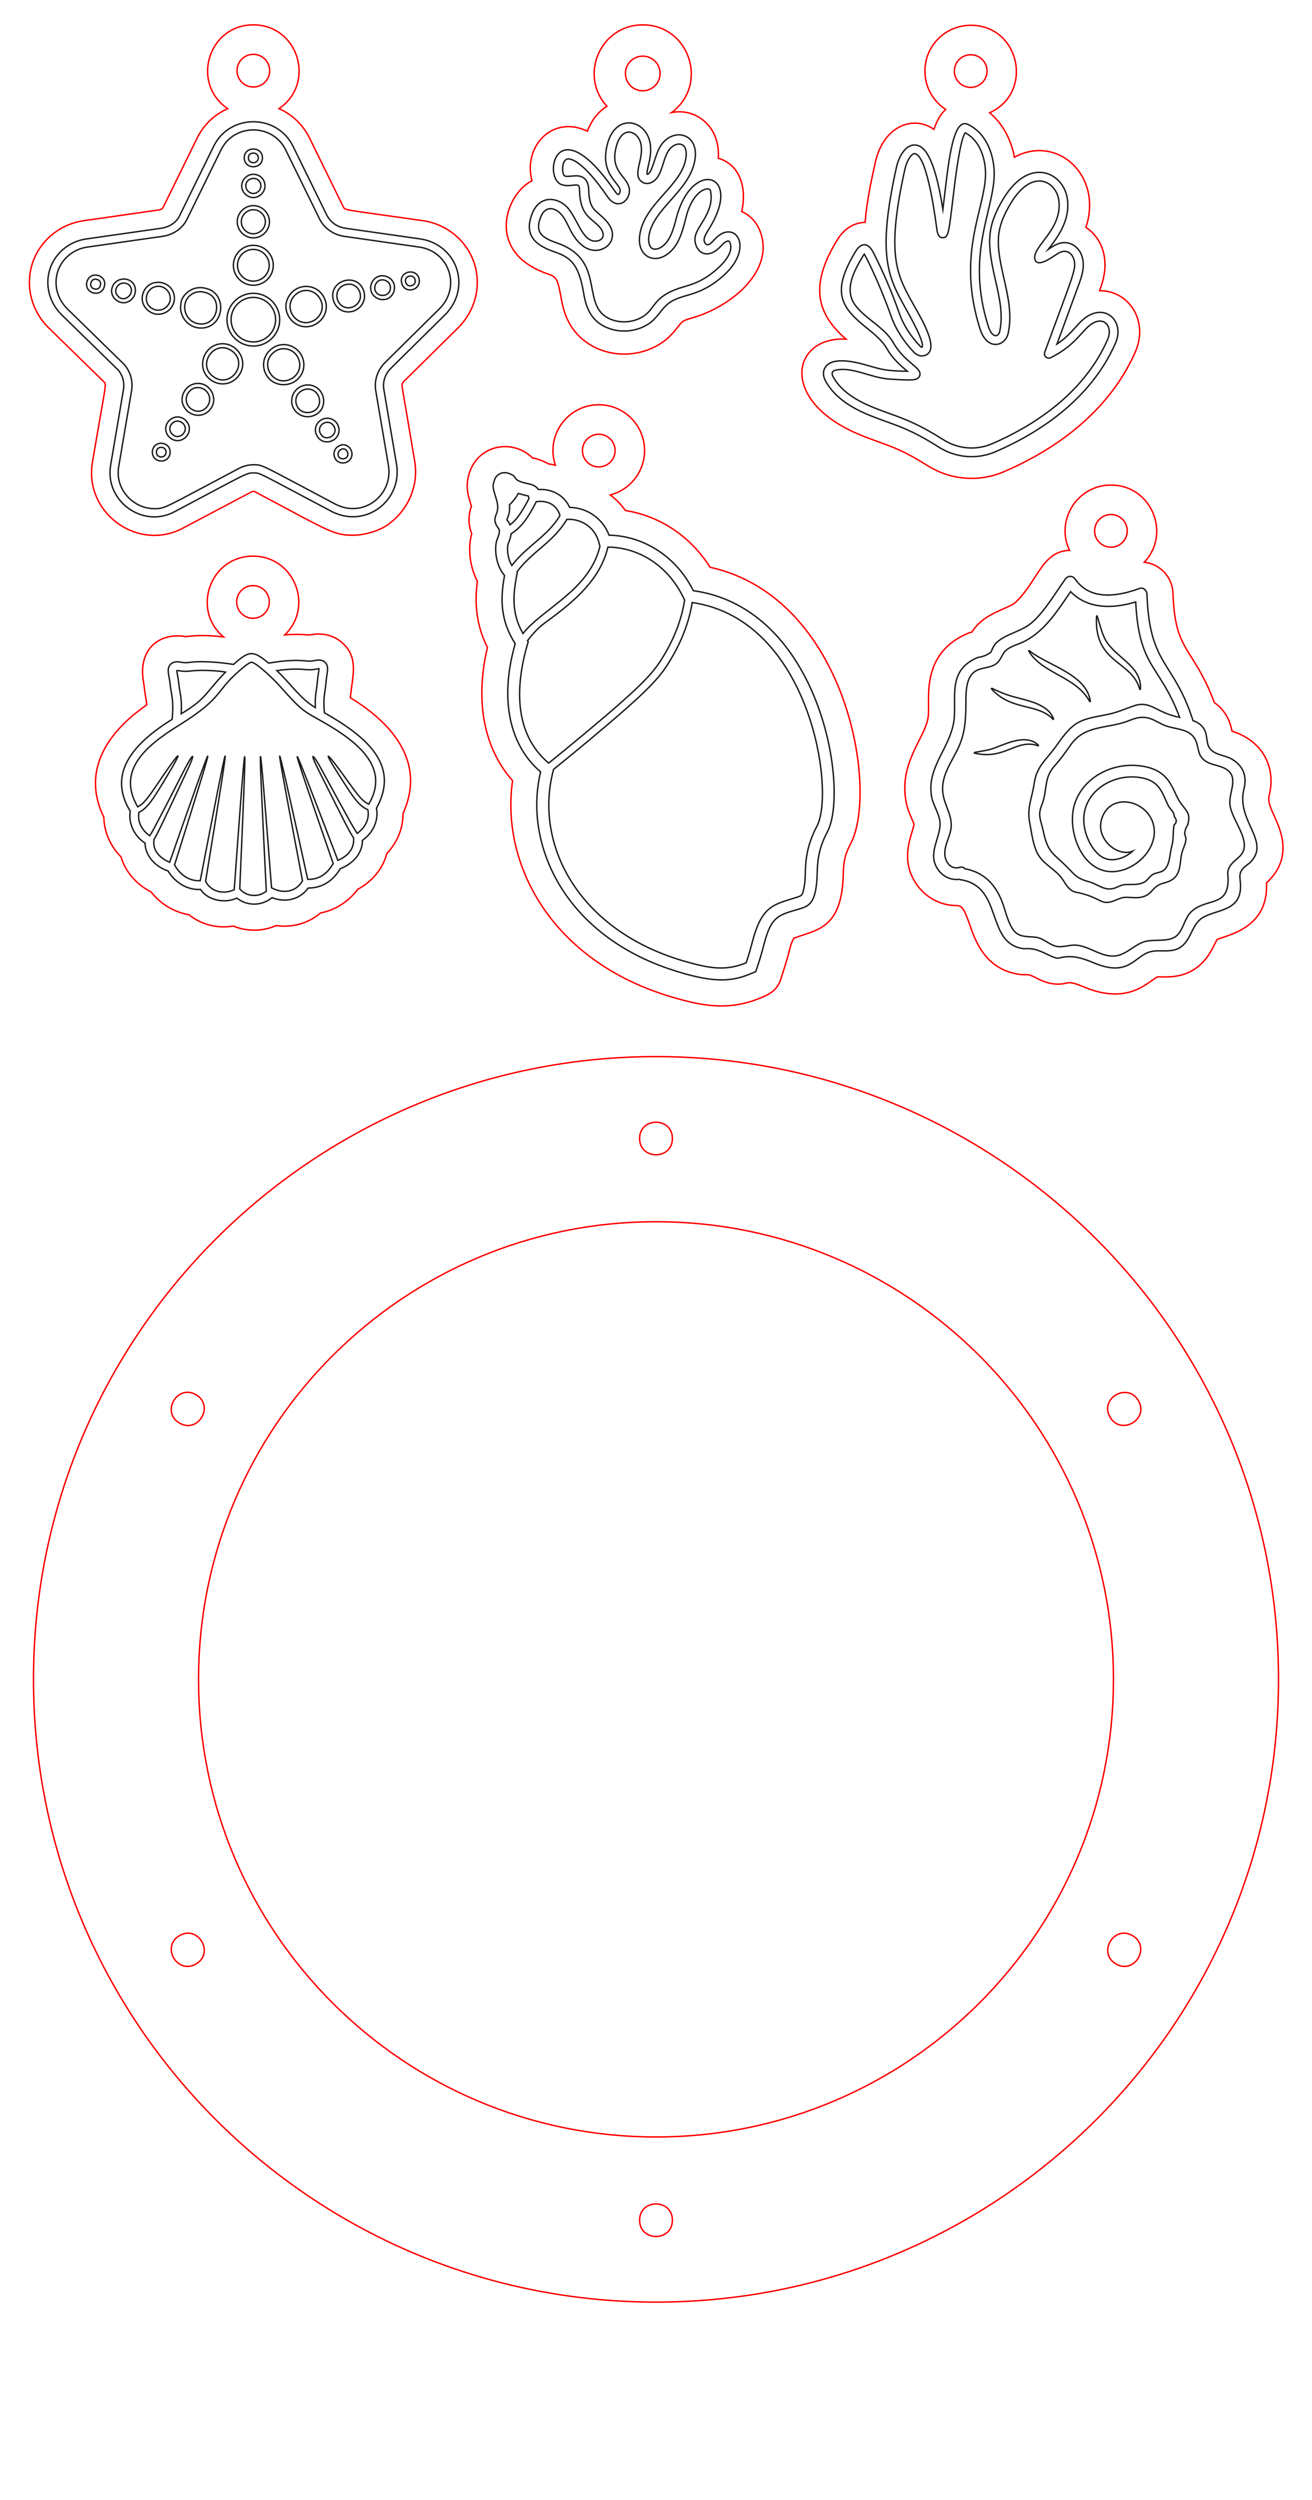 <?xml version="1.0" encoding="utf-8"?>
<!-- Generator: Adobe Illustrator 21.1.0, SVG Export Plug-In . SVG Version: 6.00 Build 0)  -->
<svg version="1.1" id="Слой_1" xmlns="http://www.w3.org/2000/svg" xmlns:xlink="http://www.w3.org/1999/xlink" x="0px" y="0px"
	 viewBox="0 0 453.6 864" enable-background="new 0 0 453.6 864" xml:space="preserve">
<path fill="none" stroke="#1E1E1E" stroke-width="0.5" stroke-miterlimit="10" d="M247.172,82.625
	c-1.102,1.221-2.478,2.714-3.31,1.538c-1.081-1.486,0.116-3.178,1.347-5.188c11.89-19.202-6.053-24.233-11.352-3.703
	c-0.987,3.756-1.995,7.639-4.764,9.824c-1.008,0.796-2.567,1.379-3.607,0.774c-1.114-0.647-1.337-2.461-1.199-3.819
	c1.094-10.064,14.817-16.146,16.073-27.532c0.973-8.881-8.196-10.52-12.169-3.766c-1.918,3.282-2.691,9.276-4.445,9.495
	c-0.212-0.361,0.159-1.963,0.414-3.034c0.53-2.292,1.199-5.146,0.509-8.233c-1.756-7.727-11.676-9.768-14.588,0.52
	c-2.101,7.416,0.849,11.151,2.79,13.623c1.258,1.587,1.986,2.479,1.263,3.745c-0.17,0.286-0.318,0.371-0.35,0.382
	c-0.117,0.021-0.509-0.17-1.125-1.072c-20.219-29.45-25.111-5.094-18.662-2.44c1.316,0.541,2.695,0.414,3.915,0.297
	c2.036-0.217,2.401-0.281,2.451,1.729c0.21,8.425,3.607,9.346,6.514,12.254c2.74,2.711,1.794,5.108-0.732,5.315
	c-4.98,0.403-6.519-8.316-10.365-12.02c-3.405-3.259-9.432-3.945-11.946,2.907c-2.526,6.906,0.949,10.418,7.66,12.753
	c5.404,1.854,8.458,3.855,10.206,13.845c0.625,3.53,1.614,10.83,10.132,13.081c3.944,1.076,8.677,0.475,12.445-1.984
	c2.7-1.765,4.103-4.611,6.185-6.504c4.959-4.386,10.539-2.019,19.659-10.153C261.153,85.407,253.975,75.37,247.172,82.625z
	 M247.999,92.884c-4.753,4.244-8.435,5.315-11.67,6.26c-10.553,3.056-9.57,7.321-13.792,10.111
	c-2.865,1.867-6.557,2.461-9.888,1.581c-13.319-3.568-1.86-20.568-20.116-26.874c-5.044-1.761-7.6-3.507-5.708-8.636
	c1.633-4.504,4.911-3.459,6.758-1.708c1.71,1.641,2.693,4.152,3.671,6.005c5.183,10.163,12.952,7.213,14.238,3.14
	c1.118-3.542-1.543-6.381-4.265-8.7c-2.207-1.857-3.544-2.992-3.682-8.371c-0.053-1.846-0.53-3.151-1.464-3.979
	c-2.11-1.87-5.32-0.283-6.864-0.912c-1-0.586-1.122-5.389,0.912-5.846c0.711-0.17,4.753-0.308,13.909,13.028
	c3.739,5.447,8.666,0.671,7.363-3.512c-1.226-3.95-6.663-5.588-4.254-14.111c0.859-3.034,2.451-4.721,4.35-4.7
	c1.846,0.042,3.554,1.74,4.063,4.021c1.195,5.355-3.112,10.609,0.297,13.124c0.743,0.552,1.666,0.743,2.589,0.52
	c4.315-1.014,4.416-7.404,6.493-10.96c2.013-3.455,6.887-3.971,6.26,1.804c-1.097,10.067-14.86,16.129-16.073,27.542
	c-0.722,6.867,5.031,9.757,9.941,5.888c4.009-3.16,5.051-8.47,6.376-13.442c2.411-8.631,7.852-9.996,8.201-8.191
	c1.415,7.421-4.576,11.759-5.294,15.861c-0.741,4.059,3.499,9.429,9.326,2.769c0.87-0.944,1.793-1.369,2.228-1.284
	c0.223,0.042,0.403,0.371,0.499,0.647C253.58,87.038,250.652,90.518,247.999,92.884z"/>
<path fill="none" stroke="#1E1E1E" stroke-width="0.5" stroke-miterlimit="10" d="M282.516,302.11
	c0.113-3.947,0.24-8.42,3.553-14.657c7.567-14.24-2.13-77.094-46.374-83.317c-5.717-11.557-16.925-18.918-29.128-19.179
	c-2.146-5.717-7.529-9.512-13.62-9.597c-1.859-4.111-5.946-6.45-10.822-6.185c-1.204-1.831-3.412-1.898-5.007-2.343
	c-4.224-1.189-1.867-1.888-4.881-3.104c-1.64-0.665-2.853-0.319-3.574,0.088c-1.699,0.956-1.768,2.447-2.109,3.447
	c-0.488,3.006,2.659,6.58,1.066,10.347c-0.746,1.762-0.762,2.953,0.553,4.769c0.475,0.654,0.885,1.219-0.267,3.968
	c-0.987,2.355-0.863,8.605,2.532,12.576c-1.372,7.355-1.688,15.257,3.689,23.543c-5.408,18.857-2.221,34.877,8.787,44.312
	c-5.887,24.355,7.549,55.485,44.275,68.024c17.51,5.979,23.51,3.925,30.108,0.972c1.265-3.705,1.848-5.603,2.854-9.459
	c2.499-9.586,4.822-10.004,11.91-12.09C279.514,313.211,282.22,312.542,282.516,302.11z M182.688,171.435
	c0.06,0.108,0.153,0.796,0.173,0.927c-2.737,5.193-4.425,7.414-6.523,9.03c-0.431-1-0.651-1.057-1.096-1.793
	c0.319-1,1.16-2.205,0.905-5.113c1.192-1.133,2.217-2.422,3.056-3.942C180.155,170.845,182.688,171.435,182.688,171.435z
	 M175.696,187.935c0.576-1.375,0.885-2.505,1.008-3.459c3.339-2.11,5.605-4.997,8.711-11.087c3.756-0.544,7.092,0.995,8.19,4.783
	c-4.415,7.312-11.301,10.351-16.642,17.252C175.278,192.728,175.285,188.915,175.696,187.935z M178.898,197.542l-0.058-0.053
	c5.336-7.076,12.384-9.998,17.161-17.988c4.445-0.291,9.606,2.329,11.076,8.029l0.336,1.302
	c-3.689,15.205-19.597,21.33-26.608,30.121C176.541,211.517,177.477,204.63,178.898,197.542z M182.621,221.765l-0.242-0.349
	c3.071-4.032,4.969-5.395,7.244-7.062c9.148-6.706,17.959-14.228,20.544-25.273c10.423,0.101,20.965,6.154,26.526,18.326
	c-0.697,4.63-2.609,11.867-7.754,20.085c-3.243,5.213-6.926,9.466-26.613,25.881c-4.241,3.539-8.477,7.016-12.625,10.367
	C177.604,253.523,178.028,237.051,182.621,221.765z M273.034,310.858c-5.713,1.876-9.828,2.785-12.86,14.421
	c-0.482,1.851-1.074,4.12-2.187,7.46c-6.931,2.869-12.474,2.085-21.896-0.69c-36.289-10.704-51.709-40.446-44.699-66.153
	c4.168-3.368,8.426-6.862,12.688-10.419c19.992-16.67,23.783-21.071,27.182-26.535c5.245-8.377,7.279-15.8,8.065-20.701
	c40.812,5.958,49.545,65.182,43.115,77.282c-5.112,9.62-3.564,16.128-4.308,20.313C277.353,310.242,277.514,309.388,273.034,310.858
	z"/>
<path fill="none" stroke="#1E1E1E" stroke-width="0.5" stroke-miterlimit="10" d="M153.941,108.711
	c4.202-4.202,5.751-10.174,3.981-15.703c-1.769-5.529-6.635-9.51-12.386-10.395l-26.32-3.76c-2.654-0.442-4.866-1.991-6.193-4.424
	l-11.722-23.887c-5.529-11.28-21.896-11.28-27.426,0L62.154,74.429c-1.106,2.433-3.539,3.981-6.193,4.424l-26.32,3.76
	c-5.75,0.885-10.616,4.866-12.386,10.395c-1.769,5.529-0.221,11.501,3.981,15.703l19.021,18.579
	c1.991,1.769,2.875,4.645,2.433,7.299l-4.423,26.099c-2.211,12.384,11.058,22.118,22.117,16.146
	c25.418-13.429,24.638-13.381,27.287-13.381c2.458,0,1.116-0.358,27.121,13.381c11.847,5.923,24.209-3.987,22.339-16.146
	l-4.423-26.099c-0.442-2.654,0.442-5.308,2.433-7.299L153.941,108.711z M129.914,135.062l4.42,26.077
	c1.478,9.714-8.354,18.094-18.245,13.173c-26-13.736-25.089-13.694-28.417-13.694c-1.786,0-3.577,0.46-5.181,1.331
	c-25.728,13.592-25.268,13.856-29.14,13.856c-3.617,0-7.214-1.718-9.624-4.596c-2.371-2.831-3.319-6.391-2.666-10.048l4.425-26.106
	c0.615-3.687-0.646-7.448-3.292-9.835l-18.954-18.513c-3.455-3.455-4.714-8.373-3.286-12.836c1.411-4.409,5.382-7.729,10.087-8.453
	c0.055-0.008,26.298-3.757,26.352-3.765c3.994-0.67,6.952-3.037,8.32-6.01L76.421,51.79c4.501-9.182,17.831-9.191,22.336,0.001
	l11.722,23.887c1.419,2.892,4.427,5.326,8.304,5.976c0.053,0.008,26.269,3.752,26.322,3.76c10.256,1.578,14.356,13.769,6.843,21.281
	l-18.812,18.59C130.494,127.929,129.319,131.49,129.914,135.062z M142.868,94.13c-2.219-0.662-4.723,1.14-3.996,3.671
	c0.322,1.503,1.486,2.403,2.905,2.403c0.805,0,1.615-0.298,2.226-0.85C145.701,97.82,145.11,94.799,142.868,94.13z M141.254,98.707
	c-1.006-0.326-1.479-1.973-0.678-2.765c0.903-0.892,2.628-0.707,2.941,0.753C143.857,98.284,142.301,99.044,141.254,98.707z
	 M105.783,112.934c4.336,0,7.99-4.222,6.821-8.608c-1.64-6.146-9.393-7.223-12.702-1.993
	C96.92,107.047,100.733,112.934,105.783,112.934z M104.581,100.549c2.859-0.763,5.841,1.1,6.653,4.143
	c0.761,2.856-1.097,5.84-4.143,6.652c-2.858,0.763-5.84-1.097-6.652-4.142C99.653,104.258,101.649,101.331,104.581,100.549z
	 M90.731,54.524c0-4.034-6.283-4.032-6.283,0C84.448,58.675,90.731,58.677,90.731,54.524z M89.314,54.524
	c0,2.271-3.449,2.274-3.449,0C85.865,52.373,89.314,52.37,89.314,54.524z M87.589,68.282c2.145,0,4.026-1.881,4.026-4.026
	c0-2.258-1.769-4.026-4.026-4.026c-2.145,0-4.026,1.881-4.026,4.026S85.444,68.282,87.589,68.282z M90.198,64.256
	c0,1.39-1.219,2.609-2.609,2.609s-2.609-1.219-2.609-2.609C84.98,60.894,90.198,60.709,90.198,64.256z M87.589,82.216
	c3.022,0,5.574-2.553,5.574-5.574s-2.553-5.574-5.574-5.574s-5.574,2.553-5.574,5.574S84.567,82.216,87.589,82.216z M87.589,72.484
	c2.253,0,4.157,1.904,4.157,4.157s-1.904,4.157-4.157,4.157s-4.157-1.904-4.157-4.157S85.336,72.484,87.589,72.484z M87.589,98.582
	c3.805,0,6.902-3.096,6.902-6.902c0-3.805-3.096-6.901-6.902-6.901s-6.901,3.096-6.901,6.901
	C80.688,95.486,83.784,98.582,87.589,98.582z M87.589,86.197c3.024,0,5.484,2.46,5.484,5.484c0,3.024-2.46,5.484-5.484,5.484
	c-3.024,0-5.484-2.46-5.484-5.484C82.105,88.657,84.565,86.197,87.589,86.197z M69.481,113.377c8.169,0,9.433-12.168,1.471-13.757
	c-4.871-1.217-8.387,2.949-8.387,5.193C61.686,109.208,65.025,113.377,69.481,113.377z M66.32,101.652
	c1.265-0.8,2.788-1.034,4.321-0.651c7.043,1.409,4.759,12.611-2.554,10.785C63.411,110.54,62.284,104.207,66.32,101.652z
	 M31.445,95.473c-1.415,0.852-1.961,2.942-1.109,4.357c0.611,1.014,1.784,1.52,2.876,1.52c1.42,0,2.612-1.035,2.869-2.42
	c0.247-0.79,0.147-1.642-0.278-2.348C34.947,95.16,32.855,94.624,31.445,95.473z M34.693,98.642
	c-0.151,0.907-1.046,1.517-1.952,1.214c-0.502-0.124-0.879-0.24-1.191-0.756c-0.298-0.496-0.224-0.846-0.104-1.33
	c0.123-0.739,0.749-1.293,1.477-1.293c0.251,0,0.351,0.048,0.583,0.105c0.455,0.076,0.849,0.342,1.083,0.73
	C34.887,97.807,34.813,98.157,34.693,98.642z M38.686,99.692c-0.544,2.178,1.048,4.311,3.17,4.841
	c2.26,0.564,4.389-1.176,4.844-3.188c0.272-1.221,0.059-2.401-0.599-3.321C44.303,95.51,39.629,95.92,38.686,99.692z
	 M40.453,101.949c-1.281-1.852,0.435-4.119,2.189-4.119c0.875,0,1.79,0.296,2.306,1.018
	C46.85,101.506,42.737,105.249,40.453,101.949z M60.199,104.184c1.198-7.19-9.121-9.348-10.895-2.287
	c-0.743,2.742,1.138,5.836,4.329,6.629C56.682,109.034,59.439,107.231,60.199,104.184z M54.832,98.943
	c2.297,0,4.434,2.213,3.98,4.952c-0.565,2.257-2.643,3.617-4.891,3.244C48.678,105.829,50.122,98.943,54.832,98.943z
	 M53.142,154.572c-1.223,2.038-0.021,4.764,2.636,4.764c2.09,0,3.319-1.837,2.981-3.696
	C58.244,152.799,54.433,152.419,53.142,154.572z M54.778,157.647c-1.052-0.631-0.949-2.73,0.591-3.008
	c0.872-0.162,1.815,0.254,1.996,1.254C57.671,157.571,56.019,158.394,54.778,157.647z M60.633,144.179
	c-2.039,0.408-3.72,2.486-3.265,4.759c0.368,1.843,2.083,3.346,4.015,3.346c1.258,0,2.498-0.624,3.339-1.801h0
	C66.917,147.408,63.953,143.512,60.633,144.179z M59.912,150.379c-1.24-0.886-1.59-2.439-0.72-3.656
	c0.888-1.244,2.442-1.587,3.656-0.72C65.883,148.17,62.579,152.282,59.912,150.379z M67.542,132.59
	c-1.424,0.232-2.679,1.032-3.536,2.256c-2.799,3.998,0.349,8.679,4.526,8.679c1.684,0,3.305-0.806,4.377-2.337
	C75.601,137.342,72.375,131.8,67.542,132.59z M66.1,141.307c-1.87-1.309-2.27-3.737-0.932-5.648c0.74-1.058,1.9-1.72,3.229-1.72
	c0.839,0,1.675,0.268,2.39,0.767C75.057,138.026,70.514,144.399,66.1,141.307z M75.742,118.907
	c-5.776,1.031-7.973,8.861-2.712,12.505c3.191,2.209,7.412,1.449,9.612-1.727C86.299,124.401,81.526,117.878,75.742,118.907z
	 M73.837,130.246c-5.975-4.136,0.276-13.16,6.271-9.009C86.076,125.369,79.87,134.422,73.837,130.246z M96.702,110.481
	c0-5.025-4.088-9.113-9.113-9.113s-9.113,4.088-9.113,9.113c0,5.025,4.088,9.113,9.113,9.113S96.702,115.506,96.702,110.481z
	 M87.589,118.177c-4.243,0-7.696-3.453-7.696-7.696c0-4.243,3.453-7.696,7.696-7.696c4.244,0,7.696,3.453,7.696,7.696
	C95.285,114.724,91.833,118.177,87.589,118.177z M99.46,119.243c-1.81-0.388-3.657-0.015-5.197,1.05
	c-5.328,3.689-3.42,11.408,2.398,12.531c1.837,0.352,3.732-0.025,5.265-0.971C107.28,128.147,105.322,120.5,99.46,119.243z
	 M95.07,121.459c0.916-0.635,1.952-0.939,2.986-0.939c5.215,0,7.856,6.848,3.096,10.148
	C94.839,134.552,89.022,125.644,95.07,121.459z M107.571,133.157c-2.918-0.617-5.959,1.247-6.594,4.232
	c-1.015,4.771,4.119,8.357,8.431,5.77C113.486,140.711,112.362,134.18,107.571,133.157z M108.678,141.944
	c-0.933,0.56-2.084,0.772-3.158,0.574c-3.523-0.64-4.457-5.494-1.379-7.348c0.903-0.631,2.045-0.858,3.134-0.626
	C110.731,135.281,111.709,140.125,108.678,141.944z M117.128,149.557c0.462-2.106-0.849-4.429-3.07-4.916
	c-3.589-0.789-6.427,3.201-4.285,6.256C111.531,153.899,116.373,152.999,117.128,149.557z M110.947,150.102
	c-1.288-1.804,0.115-4.139,2.237-4.139c0.868,0,1.593,0.355,2.139,1.203C117.373,150.036,112.82,153.038,110.947,150.102z
	 M116.83,154.349c-2.324,1.437-1.576,5.65,1.703,5.65c1.855,0,3.295-1.498,3.145-3.306
	C121.491,154.447,119.047,152.718,116.83,154.349z M116.928,156.556c0.157-0.863,1.324-1.744,2.275-1.315
	c0.57,0.255,1.007,0.901,1.062,1.569C120.461,159.165,116.439,159.254,116.928,156.556z M115.212,103.575
	c0.633,2.533,2.719,4.228,5.219,4.228c3.526,0,6.319-3.286,5.445-6.784C124.066,93.781,113.485,96.663,115.212,103.575z
	 M118.402,105.815c-2.703-1.681-2.825-6.467,1.208-7.475c2.26-0.564,4.313,0.712,4.891,3.023
	C125.38,104.878,121.314,107.625,118.402,105.815z M131.21,95.417c-2.146,0.537-3.485,2.912-2.948,5.062
	c0.527,2.108,2.887,3.491,5.062,2.948c1,0,3.662-1.851,2.948-5.062C135.735,96.22,133.362,94.881,131.21,95.417z M129.636,100.135
	c-0.35-1.401,0.541-2.999,1.917-3.343c1.414-0.353,3.003,0.558,3.339,1.899C135.743,102.522,130.432,103.316,129.636,100.135z"/>
<path fill="none" stroke="#1E1E1E" stroke-width="0.5" stroke-miterlimit="10" d="M130.143,279.334
	c8.219-14.813-3.262-24.654-17.99-33c-0.472-5.341,0.169-6.386,0.54-10.26c0.107-1.317,0.192-1.899,0.31-2.64
	c0.3-1.84,0.55-3.44-0.64-4.55c-1.14-1.06-2.7-0.75-3.41-0.61c-1.6,0.31-2.29,0.24-3.45,0.12c-6.196-0.585-11.69,0.77-12.69,0.77
	c-5.417-4.562-6.73-4.308-12.074,0.471c-1.002-0.188-9.282-1.444-14.906-0.741c-1.14,0.15-1.84,0.23-3.48-0.05
	c-0.67-0.11-2.25-0.38-3.36,0.71c-1.16,1.14-0.87,2.73-0.53,4.57c0.127,0.635,0.2,0.956,0.38,2.62
	c0.434,3.705,1.292,5.258,0.68,11.85c-13.045,8.133-22.547,18.383-14.58,31.64c0.03,0.06,0.06,0.12,0.1,0.17
	c-0.762,4.315,1.563,8.714,5.12,10.98c0,4.5,3.814,8.328,7.92,9.61c2.749,4.515,7.241,6.693,11.22,6.39
	c2.541,3.81,8.408,4.964,12.59,3c3.31,2.686,8.454,2.931,12.16-0.14c4.438,1.736,9.44,0.838,12.51-3.33
	c4.908,0,8.576-2.52,11.06-6.66c4.306-1.724,7.68-5.152,7.68-9.81C129.259,287.615,130.939,283.216,130.143,279.334z
	 M105.213,231.384c2.997,0.292,3.95-0.164,5.04-0.3c0.03,0.37-0.1,1.2-0.21,1.88c-0.136,0.867-0.181,1.111-0.34,2.84
	c-0.301,3.427-0.862,4.24-0.67,8.75c-5.112-2.966-8.412-8.115-13.31-12.78C100.339,231.114,103.157,231.187,105.213,231.384z
	 M61.833,236.404c-0.223-1.887-0.284-2.135-0.42-2.83c-0.12-0.66-0.27-1.45-0.26-1.84c0.23-0.02,0.58,0.05,0.74,0.08
	c2.04,0.34,3.09,0.21,4.31,0.06c4.125-0.509,10.761,0.124,11.761,0.41c-7.004,7.165-6.46,9.11-15.301,14.397
	C62.939,241.117,62.205,239.757,61.833,236.404z M127.497,277.922c-0.816-0.397-1.569-0.886-2.235-1.559
	c-1.43-1.4-2.68-3.13-3.91-4.84c-9.911-13.926-10.598-13.449-1.24,0.85c1.19,1.78,2.36,3.58,3.92,5.23
	c1.336,1.353,2.152,1.789,3.152,2.268c0.561,2.786-0.538,5.87-3.682,8.153c-1.544-2.3-2.636-4.3-12.551-22.491
	c-2.707-4.966-4.167-6.08-0.89,0.46c9.545,19.03,10.956,21.875,12.173,23.536c0.367,3.831-2.077,6.419-5.417,7.814
	c-18.395-48.196-18.556-47.839-1.624,1.094c-1.945,3.496-4.905,5.609-8.802,5.47c-13.345-60.782-11.9-52.835-1.803,0.515
	c-2.343,3.984-6.718,4.566-10.705,2.405c-4.702-60.329-4.888-61.153-1.819,1.164c-0.962,0.796-2.009,1.235-3.162,1.402
	c-0.03,0-0.05,0.01-0.08,0.01c-0.1,0.01-0.2,0.02-0.3,0.03c-0.12,0.02-0.24,0.03-0.28,0.03c-0.08,0-0.15,0-0.23,0.01l-0.29-0.01
	c-0.15,0-0.29-0.01-0.48-0.03c-0.06,0-0.12,0-0.21-0.02c-0.01,0-0.01,0-0.01,0c-0.02,0-0.05-0.01-0.07-0.01
	c-1.18-0.14-2.26-0.6-3.23-1.39c-0.18-0.14-0.34-0.3-0.51-0.46l-0.324-0.324c2.656-61.018,2.529-61.12-1.913,0.265
	c-3.546,1.624-7.14,0.728-9.082-1.661c-0.19-0.23-0.37-0.5-0.56-0.81l-0.256-0.412c10.132-61.956,8.407-53.311-1.861-0.229
	c-3.884,0.185-6.999-2.107-8.87-5.462c16.821-53.422,14.247-46.443-1.697-0.914c-1.304-0.535-5.25-2.464-5.476-6.413
	c-0.02-0.28-0.01-0.56,0.02-0.9l0.044-0.604c1.023-1.514,3.371-6.585,5.286-10.586l6.08-12.94c3.081-6.533,2.484-7.032-0.9-0.44
	l-6.52,12.72c-3.638,6.946-4.363,8.385-5.407,9.998c-2.691-1.843-4.341-4.827-3.745-8.077c1-0.536,1.723-0.986,2.902-2.241
	c1.52-1.69,2.65-3.52,3.79-5.33c8.762-14.176,9.851-17.323-1.26-0.82c-1.19,1.74-2.4,3.5-3.79,4.94
	c-0.608,0.652-1.303,1.141-2.059,1.547c-7.141-12.16,2.016-20.681,14.334-28.237l0.005,0.001
	c16.423-10.271,11.665-11.537,22.77-20.45c0.66-0.52,1.36-1.04,2.23-1.33c1.065,0.327,2.015,1.038,3.59,2.32v0.01
	c0.48,0.39,0.94,0.78,1.37,1.17h0.01c1.866,1.642,3.823,3.632,5.17,5.17c7.568,8.434,7.425,7.937,14.92,12.2h0.01
	C124.405,256.836,134.73,265.599,127.497,277.922z"/>
<path fill="none" stroke="#1E1E1E" stroke-width="0.5" stroke-miterlimit="10" d="M355.643,224.977l0.196-0.119
	c6.181,5.113,19.786,8.049,21.135,17.51l-0.202,0.108C371.973,233.694,360.372,232.929,355.643,224.977z M394.053,238.207
	l0.228,0.021c0.621-8.511-9.656-11.165-12.614-18.151c-0.742-1.643-1.128-3.096-2.341-7.187l-0.222,0.056
	C378.185,229.399,391.203,228.081,394.053,238.207z M364.076,248.62l0.173-0.151c-1.407-4.055-6.353-5.695-10.425-6.771
	c-4.986-1.301-6.114-1.556-10.886-3.807l-0.17,0.154C349.591,245.785,358.939,242.96,364.076,248.62z M358.925,257.745l0.078-0.216
	c-4.626-4.454-12.52,0.304-16.614,1.462c-1.628,0.438-3.441,0.663-5.459,1.058l-0.049,0.224
	C347.467,262.813,351.347,255.123,358.925,257.745z M432.438,297.861c-0.774,0.823-1.869,1.356-2.607,2.201
	c-1.636,1.874-1.12,3.017-0.969,5.33c0.612,9.424-7.675,8.798-12.713,11.544c-4.552,2.481-4.141,8.944-9.195,11.052
	c-3.017,1.258-6.292,0.126-9.361,0.978c-5.33,1.48-7.323,8.727-19.007,3.977c-3.604-1.465-6.617-2.708-10.596-2.205
	c-2.494,0.316-1.8,1.105-6.033-0.964c-5.726-2.799-6.458-1.592-8.649-1.989c-12.554-2.279-6.502-21.431-21.147-23.735
	c-0.195-0.031-0.361-0.087-0.514-0.155c-2.769,0.402-5.573-0.918-7.232-3.211c-3.821-5.282,0.198-10.047,0.588-15.459
	c0.243-3.375-2.368-6.654-2.938-9.965c-1.831-10.643,7.306-17.297,7.9-27.727c0.44-7.72-1.92-16.074,8.082-20.321
	c1.644-0.171,3.164-0.782,4.562-1.832c0.444-1,0.977-2.575,2.414-3.727c3.594-2.883,8.539-3.513,12.05-6.757
	c4.469-4.13,7.7-9.821,11.214-14.726c0.904-1.262,2.557-1.3,3.454,0c5.227,7.574,14.829,5.942,22.258,3.19
	c1.273-0.471,2.489,0.732,2.532,1.929c0.9,25.176,9.242,22.777,15.926,43.762c5.771,2.122,4.223,6.457,5.361,8.846
	c1.494,3.139,5.529,2.929,8.132,4.492c4.012,2.409,5.208,5.979,4.108,10.383C427.328,283.702,439.262,290.611,432.438,297.861z
	 M425.207,277.918c-0.373-4.199,3.228-9.222-1.276-12.075c-2.332-1.478-5.378-1.336-7.57-3.109
	c-2.369-1.915-1.866-4.221-2.937-6.738c-1.803-4.238-6.813-3.794-10.612-5.235c-3.577-1.357-6.006-4.412-12.092-1.851
	c-7.389,3.109-15.357,1.326-20.433,8.383c-1.866,2.595-3.53,5.031-5.674,7.402c-3.345,3.698-2.662,7.076-3.773,11.495
	c-0.421,1.674-1.369,3.33-1.394,5.102c-0.025,1.755,0.779,3.764,1.143,5.501c1.844,8.794,3.527,7.619,9.813,14.399
	c1.799,1.94,3.459,2.879,5.915,3.493c3.159,0.79,5.324,3.255,8.734,2.351c1.318-0.35,2.29-1.147,3.743-1.289
	c2.36-0.231,4.641,0.348,6.948-0.966c1.01-0.576,1.698-1.869,2.747-2.515c1.072-0.661,2.467-0.648,3.484-1.246
	c2.597-1.528,2.387-5.965,3.175-8.674c0.698-2.401,0.273-4.766,0.766-7.226c0.963-0.829,0.997-1.784,0.102-2.866
	c-0.174-1.948-1.267-2.379-1.844-3.379c-2.425-4.197-2.59-9.809-11.852-10.339c-8.348-0.479-17.099,5.021-17.614,13.942
	c-0.262,4.544,1.931,10.293,5.544,13.192c3.351,2.689,8.184,1.322,11.307-1.476c-5.407,2.089-12.574-4.276-10.771-10.819
	c2.692-9.765,15.646-7.117,17.95,1.457c2.471,9.198-8.621,18.62-17.438,15.972c-8.587-2.579-12.241-15.138-9.77-22.912
	c2.858-8.992,12.373-14.023,21.464-13.323c12.191,0.939,12.11,8.856,15.247,13.042c2.389,3.189,3.335,3.607,2.436,7.37
	c-0.649,0.972-1.016,2.052-1.101,3.238c0.154,0.49,0.308,0.981,0.463,1.471c-0.087,1.678-0.527,2.486-1.103,4.059
	c-1.394,3.809-0.06,8.351-4.198,10.576c-1.972,1.06-3.335,0.7-5.283,2.322c-1.416,1.179-2.365,3.699-7.003,3.606
	c-2.728-0.055-3.598-0.505-5.961,0.534c-6.127,2.696-4.669-0.119-13.243-2.176c-0.78-0.187-1.597-0.242-2.328-0.617
	c-1.89-0.97-2.672-2.927-3.882-4.531c-2.5-3.315-6.645-4.914-8.494-8.809c-1.505-3.17-1.908-7.079-2.572-10.475
	c-0.979-5.003,0.882-8.46,1.597-13.473c0.86-6.032,4.296-8.169,7.648-12.964c6.073-8.687,7.889-8.95,17.536-10.787
	c3.308-0.63,5.99-1.859,9.136-2.96c5.991-2.096,7.752,2.364,15.957,3.939c-6.9-18.463-14.041-16.889-15.195-39.898
	c-7.924,2.425-16.629,2.525-22.5-3.562c-4.372,6.37-8.682,13.308-15.61,17.001c-1.977,1.054-4.41,1.633-6.243,2.891
	c-1.799,1.235-1.948,3.245-3.512,4.719c-3.657,3.448-10.781-0.989-10.839,12.35c-0.024,5.531,0.022,10.615-2.114,15.839
	c-2.337,5.713-6.846,10.648-5.791,17.223c0.753,4.694,3.764,8.004,2.559,12.874c-0.744,3.006-2.67,6.188-1.685,9.387
	c0.658,2.136,2.543,3.761,4.814,3.019c0.838-0.274,1.505,0.001,1.932,0.507c7.561,1.371,11.578,6.808,13.662,13.912
	c2.886,9.843,4.775,9.271,10.401,9.676c3.064,0.221,5.067,2.85,7.866,3.259c2.074,0.303,4.521-0.719,6.729-0.456
	c3.634,0.433,6.529,2.584,10.004,3.446c5.624,1.395,7.84-2.253,12.409-4.328c3.57-1.621,9.12,0.193,12.073-2.395
	c2.406-2.109,2.661-6.089,5.122-8.361c5.177-4.779,12.597-1.437,12.675-10.922c0.009-1.128-0.304-2.23,0.024-3.371
	c0.69-2.405,2.547-3.262,4.143-4.952C433.314,290.978,425.712,283.604,425.207,277.918z"/>
<path fill="none" stroke="#1E1E1E" stroke-width="0.5" stroke-miterlimit="10" d="M375.914,109.351
	c-3.476,2.185-5.088,5.971-10.489,9.568l7.491-20.445c1.057-2.885,2.372-6.476,1.075-10.15c-0.724-2.052-2.292-3.625-4.195-4.206
	c-2.993-0.916-5.255,0.638-7.383,2.084c3.591-4.584,7.542-10.203,6.637-17.31c-1.165-9.148-13.07-15.274-22.166-0.178
	c-6.05,10.04-5.532,15.837-2.705,28.228c1.393,6.106,2.708,11.875,1.449,17.598c-0.451,2.051-2.623,2.38-3.936-1.753
	c-7.879-24.771,1.805-39.71,2.04-52.299c0.113-6.007-2.192-14.188-9.057-17.478c-5.524-2.639-6.841,14.28-8.687,29.37
	c-3.052-19.522-6.917-22.135-9.669-22.27c-3.138-0.16-5.531,3.858-6.375,7.653c-6.732,30.265-2.952,37.871,2.966,48.453
	c2.058,3.68,6.877,12.295,5.888,13.786c-0.119,0.038-0.357-0.039-0.56-0.246c-3.243-3.312-5.884-7.42-7.247-11.271
	c-2.721-7.695-5.58-14.399-9.005-21.119c-1.987-3.9-4.393-3.424-6.201-0.425c-8.469,14.031-5.195,19.188,4.054,26.556
	c9.751,7.763,4.059,6.45,13.815,14.813c-7.2-0.111-8.881-0.604-13.285-1.897c-4.718-1.384-13.154-3.481-15.301,0.986
	c-0.437,0.91-0.709,2.432,0.479,4.515c2.372,4.162,6.497,7.653,12.262,10.379c4.712,2.228,9.729,3.665,14.409,5.624
	c3.94,1.649,7.754,3.69,12.367,6.615c3.445,2.186,7.376,3.298,11.317,3.298c2.803,0,5.611-0.563,8.254-1.701
	c14.11-6.078,32.771-17.538,41.539-37.616C388.765,111.479,382.783,105.027,375.914,109.351z M382.945,117.31
	c-8.376,19.182-26.363,30.197-39.976,36.062c-5.448,2.351-11.721,1.835-16.778-1.374c-8.613-5.462-13.409-7.181-18.94-9.178
	c-6.171-2.231-15.047-5.284-19.098-12.392c-0.799-1.404-0.623-2.313,1.23-2.606c5.872-0.927,11.713,2.793,18.267,3.202
	c7.764,0.484,9.622,0.537,10.287-1.106c1.158-2.856-5.068-4.322-9.15-11.584c-3.309-5.883-12.083-9.289-14.293-15.029
	c-1.827-4.743,1.035-10.134,3.859-14.814c0.189-0.313,0.344-0.527,0.463-0.674c0.624,1,5.133,9.755,9.347,21.668
	c1.503,4.249,4.394,8.759,7.932,12.371c1.013,1.035,2.471,1.412,3.712,0.972c5.328-1.907-1.106-12.403-4.279-18.075
	c-5.536-9.902-9.23-16.783-2.656-46.338c0.678-3.047,2.313-5.349,3.3-5.308c4.737,0.232,7.613,25.8,7.829,26.8
	c0.133,0.633,0.483,2.294,1.998,2.247c1.806-0.082,2.016-1.342,3.371-12.793c0.823-6.952,2.504-21.152,4.355-23.47
	c5.311,2.791,7.1,9.532,7.006,14.542c-0.225,12.041-10.156,27.305-1.9,53.264c2.44,7.67,8.714,6.087,9.725,1.488
	c1.404-6.379-0.049-12.749-1.454-18.909c-2.751-12.059-3.121-16.933,2.35-26.012c7.569-12.561,15.799-7.44,16.621-0.992
	c1.308,10.278-9.552,16.016-8.235,20.468c0.709,2.387,4.377,0.217,6.438-1.176c1.891-1.279,3.125-2.042,4.641-1.576
	c0.996,0.304,1.834,1.177,2.243,2.335c1.211,3.431,0.172,4.75-9.971,32.431c-0.465,1.267,0.859,2.46,2.076,1.859
	c8.849-4.397,10.784-9.547,14.244-11.723c1.844-1.159,3.58-1.237,4.765-0.218C383.409,112.647,384.055,114.768,382.945,117.31z"/>
<path fill="none" stroke="#FF0000" stroke-width="0.5" stroke-miterlimit="10" d="M405.53,204.966c0.45,12.75,2.8,16.49,6.36,22.15
	c2.38,3.78,5.26,8.37,7.94,15.69c4.32,3.05,5.62,7.2,6.12,9.91c9.997,3.052,15.43,11.879,12.84,22.24c-0.49,1.95,0.33,3.91,1.82,7.2
	c2.15,4.76,6.16,13.61-1.62,21.87c-0.38,0.41-0.77,0.77-1.13,1.08c0.833,15.732-13.593,18.066-17.04,19.56
	c-1.371,2.194-3.353,8.696-10.4,11.63c-3.587,1.498-6.874,1.33-8.7,1.33c-0.384-0.013-1.254-0.018-1.65,0.01
	c-3.587,2.13-10.254,9.567-24.87,3.65c-2.644-1.057-4.656-1.986-6.4-1.55c-6.84,1.739-11.275-2.88-13.54-2.88
	c-1.201,0.041-2.226,0.023-3.56-0.22c-11.18-2.02-14.48-11.45-16.45-17.08c-1.792-5.129-2.511-6.59-4.6-6.59
	c-5.29,0-10.35-2.62-13.53-7.01c-6.469-8.937-1.663-17.436-1.13-21.07c-0.461-1.548-2.18-4.5-2.79-8.1
	c-2.411-13.988,7.352-22.315,7.78-29.76c0.06-1.13,0.05-2.39,0.04-3.72c-0.07-6.49-0.19-18.56,13.51-24.38
	c0.48-0.2,0.98-0.36,1.49-0.48c2.665-4.203,6.481-6.12,11.07-8.11c1.61-0.7,3.13-1.36,3.88-2.05
	c7.795-7.207,9.239-17.849,18.79-18.07c-4.928-10.414,2.671-22.58,14.33-22.58c13.903,0,20.957,16.653,11.53,26.68
	C400.98,194.846,405.32,199.416,405.53,204.966z M384.087,177.824c-3.118,0-5.646,2.528-5.646,5.646
	c0,3.118,2.528,5.646,5.646,5.646s5.646-2.528,5.646-5.646C389.733,180.352,387.206,177.824,384.087,177.824z"/>
<path fill="none" stroke="#FF0000" stroke-width="0.5" stroke-miterlimit="10" d="M228.213,25.387c0,3.31-2.684,5.994-5.994,5.994
	s-5.994-2.684-5.994-5.994s2.684-5.984,5.994-5.984S228.213,22.076,228.213,25.387z M222.218,8.592
	c-14.643,0-22.172,17.446-12.392,28.136c-2.716,1.698-5.167,4.467-6.748,8.615c-11.842-5.721-22.303,4.964-19.171,17.124
	c-9.212,4.694-16.088,24.52,4.997,32.03c3.412,1.173,3.771,1.414,4.965,7.724c0.446,2.525,1.008,5.665,2.631,8.848
	c5.827,11.428,21.14,14.692,32.126,7.512c2.695-1.761,4.477-3.989,5.772-5.623c1.636-2.063,1.575-2.11,5.029-3.119
	c13.923-4.046,28.449-16.573,23.394-29.834c-1.231-3.225-3.522-5.644-6.376-6.886c1.765-7.928-0.366-16.088-8.106-18.439
	c0.787-10.804-7.61-17.469-16.126-15.787C245.163,29.246,238.367,8.592,222.218,8.592z"/>
<path fill="none" stroke="#FF0000" stroke-width="0.5" stroke-miterlimit="10" d="M212.659,155.722c0,3.118-2.528,5.646-5.646,5.646
	s-5.646-2.528-5.646-5.646s2.528-5.646,5.646-5.646S212.659,152.604,212.659,155.722z M222.852,155.725
	c0-8.75-7.09-15.84-15.84-15.84c-10.844,0-18.463,10.694-15,20.89c-0.78-0.2-1.57-0.35-2.38-0.45c-1.907-1.156-4.796-2.03-5.5-2.03
	c-7.357-7.285-20.507-4.304-22.43,7.53c-0.54,3.31,0.23,5.79,1.21,8.92c0.03,0.1,0.06,0.2,0.08,0.28
	c-1.189,3.186-1.111,6.391,0.1,9.42c-1.32,4.62-0.86,11.05,1.95,16.46c-0.87,6.61-0.74,14.52,3.48,22.85
	c-4.37,18.49-1.26,34.84,8.69,46.05c-4.154,28.76,13.283,62.489,55.21,74.82c11.766,3.468,20.652,4.706,31.77-0.27
	c2.59-1.151,4.614-2.621,5.66-5.67c4.152-12.605,2.88-11.278,4.63-14.46c0.67-0.25,1.75-0.61,2.73-0.93
	c6.891-2.253,13.85-4.212,14.33-20.93c0.1-3.53,0.18-6.31,2.51-10.69c9.815-18.475-1.136-85.101-48.56-95.63
	c-6.69-10.62-17.34-17.74-29.28-19.6c-1.46-2.09-3.23-3.91-5.23-5.39C217.812,169.295,222.852,163.095,222.852,155.725z"/>
<path fill="none" stroke="#FF0000" stroke-width="0.5" stroke-miterlimit="10" d="M93.235,24.425c0,3.118-2.528,5.646-5.646,5.646
	c-3.118,0-5.646-2.528-5.646-5.646s2.528-5.646,5.646-5.646C90.707,18.779,93.235,21.307,93.235,24.425z M87.591,8.592
	c-15.621,0-21.693,20.259-8.87,28.96c-4.54,2.01-8.3,5.55-10.57,10.18l-11.72,23.89c-0.245,0.409-0.475,0.755-1.46,0.93l-26.3,3.76
	c-8.16,1.25-15.02,7.04-17.49,14.75c-2.48,7.76-0.36,16.25,5.55,22.16c0.014,0.029,19.269,18.819,19.29,18.84
	c0.892,0.789,0.412,1.274-4.03,27.5c-3.148,17.65,15.725,31.361,31.37,22.91c0,0,23.5-12.41,23.52-12.43
	c0.26-0.14,0.54-0.21,0.79-0.21c0.366,0,0.378,0.089,0.7,0.25c24.334,12.855,26.653,14.9,33.5,14.9c5.123,0,10.509-2.105,12.93-4.18
	c6.56-5,9.87-13.08,8.63-21.08c0-0.04-4.43-26.18-4.43-26.18c-0.11-0.62,0.11-1.21,0.62-1.72l18.83-18.6
	c5.9-5.91,8.03-14.4,5.55-22.16c-2.47-7.71-9.34-13.5-17.56-14.76c-28.388-4.059-27.003-3.518-27.77-4.84l-11.64-23.73
	c-2.28-4.64-6.04-8.18-10.58-10.18C109.32,28.819,103.168,8.592,87.591,8.592z"/>
<path fill="none" stroke="#FF0000" stroke-width="0.5" stroke-miterlimit="10" d="M93.117,208.037c0,3.118-2.528,5.646-5.646,5.646
	c-3.118,0-5.646-2.528-5.646-5.646s2.528-5.646,5.646-5.646C90.59,202.392,93.117,204.919,93.117,208.037z M87.473,192.201
	c-14.78,0-21.392,18.483-10.23,27.92c-5.632-0.67-9.407-0.529-12.58-0.15c-0.544,0.068-0.256,0.095-0.86-0.01
	c-8.465-1.317-16.463,4.179-14.09,16.31c0.208,1.191,0.273,3.012,0.78,5.27c0.08,0.41,0.18,1.08,0.22,2.08
	c-14.443,10.02-22.324,23.446-14.81,38.82c0.1,5.11,2.23,9.98,5.95,13.71c1.47,5.07,5.17,9.42,10.35,12.09
	c3.42,4.28,8.02,7.03,13.1,7.88c4.056,3.291,9.493,4.885,15.38,3.93c4.611,1.94,10.202,1.902,14.81-0.18
	c5.493,0.809,11.105-0.72,15.32-4.34c5.07-0.99,9.6-3.85,12.88-8.18c5.12-2.79,8.72-7.24,10.05-12.37
	c3.63-3.83,5.64-8.75,5.59-13.84c7.59-16.596-2.19-30.255-18.23-40.01c0.905-8.145,2.814-13.785-2.61-18.83
	c-2.2-2.05-5.13-3.18-8.24-3.18c-2.372,0-1.671,0.31-3.95,0.31c-0.87-0.08-2.06-0.19-3.78-0.19c-1.22,0-2.56,0.06-4.05,0.18
	C108.645,209.59,101.707,192.201,87.473,192.201z"/>
<path fill="none" stroke="#FF0000" stroke-width="0.5" stroke-miterlimit="10" d="M341.25,24.563c0,3.118-2.528,5.646-5.646,5.646
	c-3.118,0-5.646-2.528-5.646-5.646s2.528-5.646,5.646-5.646C338.722,18.917,341.25,21.445,341.25,24.563z M335.605,8.733
	c-8.75,0-15.83,7.09-15.83,15.83c0,5.55,2.85,10.43,7.17,13.25c-1.96,1.81-3.22,4.37-4.07,6.9
	c-6.805-4.917-17.368-1.526-20.25,11.42c-1.35,6.07-2.94,13.21-3.53,20.72c-2.85,0.08-6.74,1.26-9.73,6.21
	c-8.117,13.44-8.763,24.002,3.15,34.14c-18.289-0.938-23.094,19.944,2.09,31.87c3.08,1.45,6.13,2.56,9.08,3.62
	c4.955,1.802,9.005,3.174,16.88,8.17c7.896,5.002,17.805,5.937,26.56,2.15c22.01-9.48,37.73-23.83,45.44-41.5
	c2.22-5.08,1.88-10.65-0.91-14.91c-2.445-3.735-6.58-6.14-11.48-6.14c1.24-3.42,2.96-8.77,0.89-14.63
	c-1.07-3.03-3.07-5.58-5.63-7.26c5.966-18.012-10.063-32.253-24.71-24.24c-1.16-6.27-4.19-11.73-8.57-15.36
	C357.568,31.957,352.575,8.733,335.605,8.733z"/>
<path fill="none" stroke="#FF0000" stroke-width="0.5" stroke-miterlimit="10" d="M226.8,365.172
	c-118.865,0-215.225,96.359-215.225,215.225c0,118.865,96.359,215.225,215.225,215.225s215.225-96.359,215.225-215.225
	C442.024,461.531,345.665,365.172,226.8,365.172z M393.593,484.098c3.753,6.5-6.075,12.154-9.819,5.669
	C380.021,483.268,389.849,477.614,393.593,484.098z M232.469,393.47c0,7.492-11.339,7.499-11.339,0
	C221.13,385.978,232.469,385.97,232.469,393.47z M67.751,482.023c6.488,3.746,0.825,13.569-5.669,9.819
	C55.594,488.097,61.256,478.274,67.751,482.023z M67.751,678.77c-6.488,3.746-12.164-6.07-5.669-9.82
	C68.569,665.204,74.246,675.02,67.751,678.77z M221.13,767.323c0-7.492,11.339-7.499,11.339,0
	C232.469,774.815,221.13,774.822,221.13,767.323z M226.8,738.557c-87.35,0-158.161-70.811-158.161-158.161
	S139.45,422.235,226.8,422.235s158.161,70.811,158.161,158.161C384.96,667.746,314.149,738.557,226.8,738.557z M385.848,678.77
	c-6.488-3.746-0.825-13.569,5.669-9.82C398.004,672.695,392.345,682.52,385.848,678.77z"/>
</svg>

